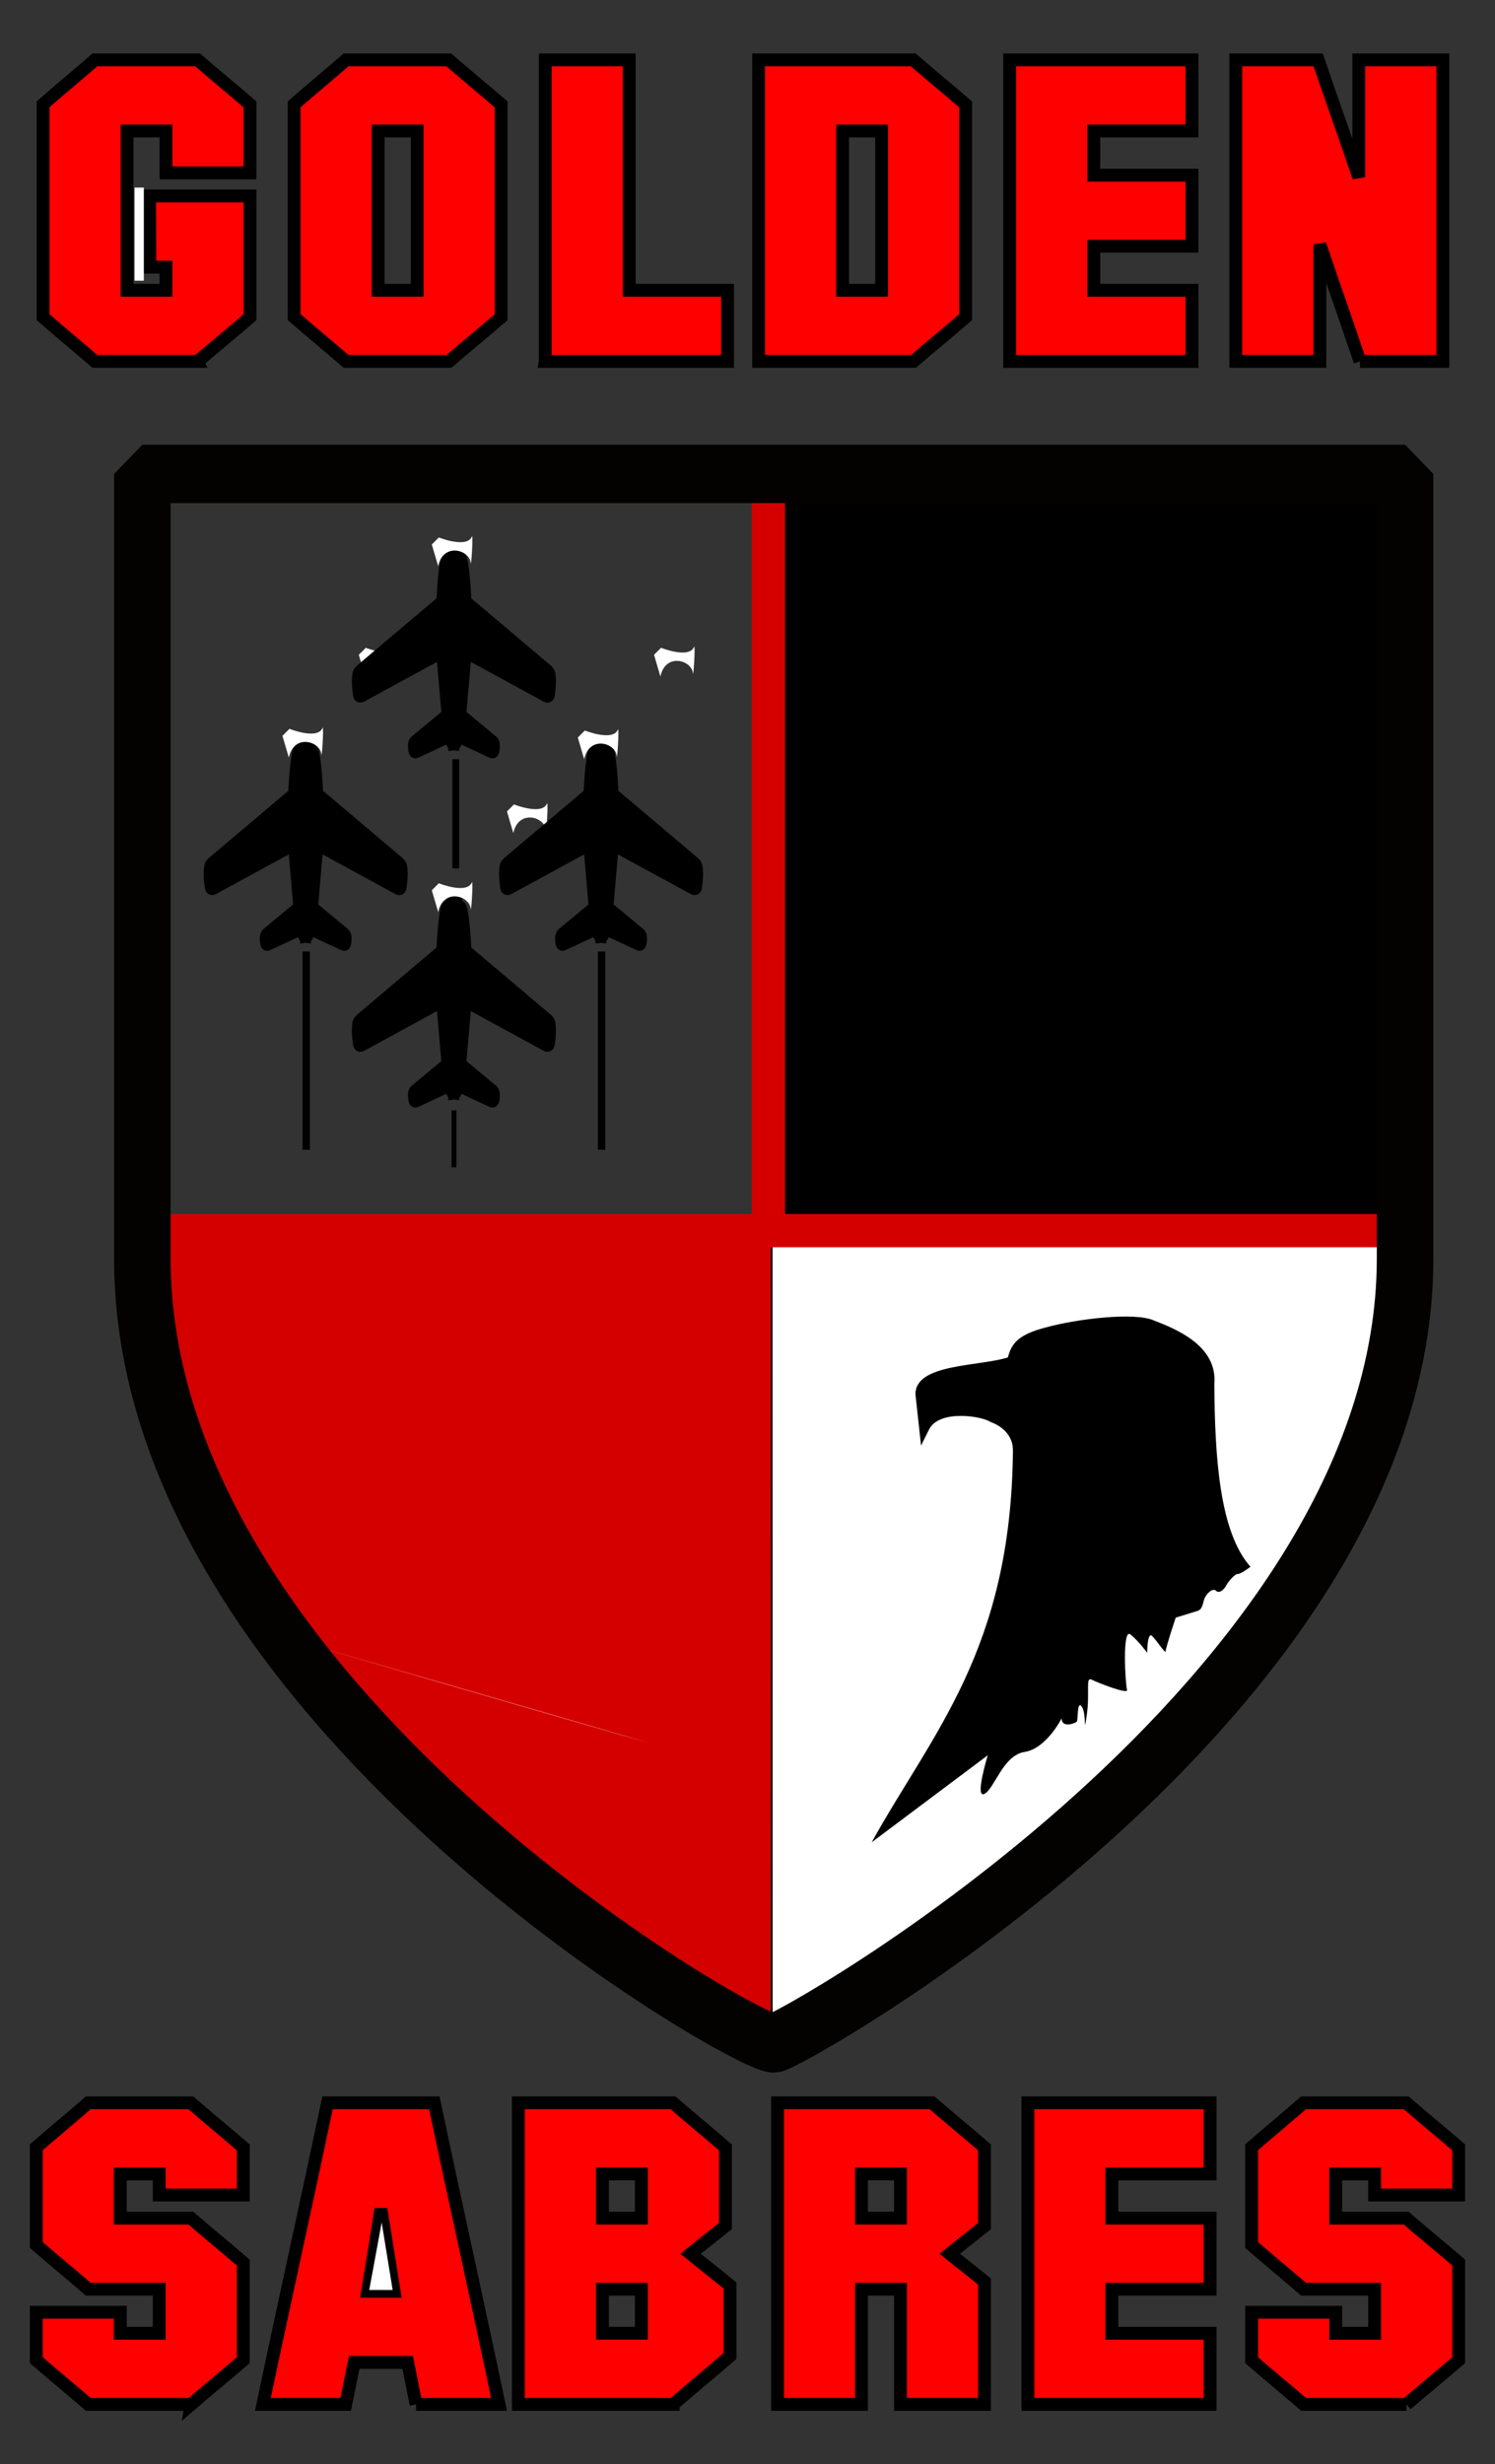 <?xml version="1.0" encoding="UTF-8" standalone="no"?>
<!-- Created with Inkscape (http://www.inkscape.org/) -->

<svg
   xmlns:dc="http://purl.org/dc/elements/1.1/"
   xmlns:cc="http://creativecommons.org/ns#"
   xmlns:rdf="http://www.w3.org/1999/02/22-rdf-syntax-ns#"
   xmlns:svg="http://www.w3.org/2000/svg"
   xmlns="http://www.w3.org/2000/svg"
   xmlns:sodipodi="http://sodipodi.sourceforge.net/DTD/sodipodi-0.dtd"
   xmlns:inkscape="http://www.inkscape.org/namespaces/inkscape"
   version="1.1"
   id="svg815"
   width="116.476"
   height="191.923"
   viewBox="0 0 116.476 191.923"
   sodipodi:docname="Golden_sabres.svg"
   inkscape:version="0.92.5 (2060ec1f9f, 2020-04-08)">
  <rect x="0" y="0" width="116.476" height="191.923" fill="#333333" stroke="none"/>
  <defs
     id="defs819">
    <pattern
       y="0"
       x="0"
       height="6"
       width="6"
       patternUnits="userSpaceOnUse"
       id="EMFhbasepattern" />
    <pattern
       y="0"
       x="0"
       height="6"
       width="6"
       patternUnits="userSpaceOnUse"
       id="EMFhbasepattern-1" />
  </defs>
  <sodipodi:namedview
     pagecolor="#ffffff"
     bordercolor="#666666"
     borderopacity="1"
     objecttolerance="10"
     gridtolerance="10"
     guidetolerance="10"
     inkscape:pageopacity="0"
     inkscape:pageshadow="2"
     inkscape:window-width="1920"
     inkscape:window-height="1017"
     id="namedview817"
     showgrid="false"
     inkscape:zoom="2.0000001"
     inkscape:cx="101.57187"
     inkscape:cy="19.187652"
     inkscape:window-x="-8"
     inkscape:window-y="-8"
     inkscape:window-maximized="1"
     inkscape:current-layer="svg815"
     fit-margin-top="0"
     fit-margin-left="0"
     fit-margin-right="0"
     fit-margin-bottom="0" />
  <g
     style="stroke:#030200;stroke-width:4.903;stroke-miterlimit:4;stroke-dasharray:none;stroke-opacity:1"
     transform="matrix(0.277,0,0,0.286,104.679,323.594)"
     id="g857" />
  <path
     style="fill:#ffffff;fill-rule:evenodd;stroke:none;stroke-width:1.124px;stroke-linecap:butt;stroke-linejoin:miter;stroke-opacity:1"
     d="m 28.452,52.688 c 0.395,-1.874 2.451,-1.276 2.533,-0.248 0.032,0.395 0.199,-2.037 0.099,-2.086 -0.348,0.993 -2.583,0.099 -2.583,0.099 L 27.955,50.999 Z"
     id="path1388"
     inkscape:connector-curvature="0"
     sodipodi:nodetypes="cscccc" />
  <path
     sodipodi:nodetypes="cscccc"
     inkscape:connector-curvature="0"
     id="path1396"
     d="m 51.453,52.688 c 0.395,-1.874 2.451,-1.276 2.533,-0.248 0.032,0.395 0.199,-2.037 0.099,-2.086 -0.348,0.993 -2.583,0.099 -2.583,0.099 l -0.546,0.546 z"
     style="fill:#ffffff;fill-rule:evenodd;stroke:none;stroke-width:1.124px;stroke-linecap:butt;stroke-linejoin:miter;stroke-opacity:1" />
  <path
     style="fill:#ffffff;fill-rule:evenodd;stroke:none;stroke-width:1.124px;stroke-linecap:butt;stroke-linejoin:miter;stroke-opacity:1"
     d="m 39.994,64.886 c 0.395,-1.874 2.451,-1.276 2.533,-0.248 0.032,0.395 0.199,-2.037 0.099,-2.086 -0.348,0.993 -2.583,0.099 -2.583,0.099 l -0.546,0.546 z"
     id="path1404"
     inkscape:connector-curvature="0"
     sodipodi:nodetypes="cscccc" />
  <g
     id="g984"
     transform="matrix(1.046,0,0,1.046,-227.756,14.791)">
    <path
       sodipodi:nodetypes="cscccccc"
       inkscape:connector-curvature="0"
       id="rect853"
       d="m 228.221,76.353 v 3.375 c 0,32.903 44.85,58.514 46.996,58.514 l 0.029,-0.006 0.008,-61.883 z m 83.273,31.445 c -32.094,8.84 -31.547,8.92 0,0 z"
       style="color:#000000;overflow:visible;opacity:1;fill:#d40000;fill-opacity:1;stroke:none;stroke-width:1.38;stroke-miterlimit:4;stroke-dasharray:none;stroke-opacity:1" />
    <path
       style="color:#000000;overflow:visible;opacity:1;fill:#000000;fill-opacity:1;stroke:none;stroke-width:1.422;stroke-miterlimit:4;stroke-dasharray:none;stroke-opacity:1"
       d="M 275.152,21.256 V 138.26 c 0.012,0.001 0.039,0.012 0.049,0.012 1.02,0 46.963,-25.681 46.963,-58.508 V 21.256 Z"
       id="path882"
       inkscape:connector-curvature="0" />
    <path
       style="color:#000000;overflow:visible;opacity:1;fill:#ffffff;fill-opacity:1;stroke:none;stroke-width:1.38;stroke-miterlimit:4;stroke-dasharray:none;stroke-opacity:1"
       d="m 322.315,76.353 v 3.375 c 0,32.903 -44.85,58.514 -46.996,58.514 l -0.029,-0.006 -0.008,-61.883 z m -83.273,31.445 c 36.024,10.487 36.043,10.414 0,0 z"
       id="path885"
       inkscape:connector-curvature="0"
       sodipodi:nodetypes="cscccccc" />
    <path
       id="rect887"
       d="m 273.738,22.16 v 54.094 h -44.9 v 2.475 h 92.277 v -2.475 h -44.902 v -54.094 z"
       style="color:#000000;overflow:visible;opacity:1;fill:#d40000;fill-opacity:1;stroke:none;stroke-width:1.6;stroke-miterlimit:4;stroke-dasharray:none;stroke-opacity:1"
       inkscape:connector-curvature="0" />
    <g
       style="stroke:#030200;stroke-width:4.903;stroke-miterlimit:4;stroke-dasharray:none;stroke-opacity:1"
       transform="matrix(0.277,0,0,0.286,149.533,-60.42)"
       id="layer1">
      <path
         inkscape:connector-curvature="0"
         d="m 284.514,285.204 h 339.542 v 204.301 c 0,114.627 -166.083,204.301 -169.771,204.301 -7.758,0 -169.771,-89.406 -169.771,-204.301 z"
         id="path1298"
         style="display:block;visibility:visible;fill:none;fill-opacity:1;fill-rule:nonzero;stroke:#030200;stroke-width:4.903;stroke-linecap:round;stroke-linejoin:bevel;stroke-miterlimit:4;stroke-dasharray:none;stroke-dashoffset:0;stroke-opacity:1;marker:none;marker-start:none;marker-mid:none;marker-end:none" />
      <path
         style="display:block;visibility:visible;fill:none;fill-opacity:1;fill-rule:nonzero;stroke:#030200;stroke-width:15.206;stroke-linecap:round;stroke-linejoin:bevel;stroke-miterlimit:4;stroke-dasharray:none;stroke-dashoffset:0;stroke-opacity:1;marker:none;marker-start:none;marker-mid:none;marker-end:none"
         id="path874"
         d="m 284.514,285.204 h 339.542 v 204.301 c 0,114.627 -166.083,204.301 -169.771,204.301 -7.758,0 -169.771,-89.406 -169.771,-204.301 z"
         inkscape:connector-curvature="0" />
    </g>
    <path
       sodipodi:nodetypes="cccsscssssssscsscssssscccccccccc"
       inkscape:connector-curvature="0"
       id="path894"
       d="m 293.188,93.93 c -0.156,14.787 -5.973,20.905 -10.521,29.104 l 8.646,-6.479 c 0,0 -1,3.25 -0.25,2.875 0.75,-0.375 1.375,-2.875 3,-3.125 1.625,-0.25 2.75,-2.5 2.75,-2.5 0,0 0,-0.75 0,0 0,0.75 1,0.375 1.125,0.25 0.125,-0.125 0,-1.625 0.375,-1.125 0.375,0.5 0.125,2.375 0.375,0.625 0.25,-1.75 -0.125,-2.875 0.375,-2.625 0.5,0.25 2.75,1.125 2.625,0.75 -0.125,-0.375 -0.375,-4.625 0.25,-4.125 0.625,0.5 1.25,1.375 1.25,1.375 0,0 0,-1.625 0.375,-1.25 0.375,0.375 1,1.375 1,1.125 0,-0.25 0.75,-2.5 0.75,-2.5 0,0 1.25,-0.375 1.625,-0.5 0.375,-0.125 0.375,-0.5 0.5,-0.875 0.125,-0.375 0.625,-0.875 0.875,-0.625 0.25,0.25 0.625,-0.125 0.75,-0.375 0.125,-0.25 0.625,-0.875 0.875,-0.875 0.25,0 0.942,-0.537 0.942,-0.537 -2.324,-2.611 -2.652,-8.236 -2.692,-13.588 0.268,-2.922 -3,-4.167 -4.5,-4.75 -1.42,-0.642 -5.775,-0.118 -8.088,0.529 -2.03,0.529 -2.529,1.204 -2.787,2.221 -2.177,0.692 -6.924,0.448 -6.885,2.765 l 0.416,3.797 0.625,-1.25 c 0.796,-1.421 3.864,-0.961 4.562,-0.5 0.817,0.294 1.699,0.996 1.656,2.188 z"
       style="opacity:1;fill:#000000;fill-opacity:1;fill-rule:evenodd;stroke:none;stroke-width:1px;stroke-linecap:butt;stroke-linejoin:miter;stroke-opacity:1" />
    <g
       id="layer2"
       inkscape:label="Warstwa"
       style="display:inline"
       transform="matrix(0,-1.075,1.075,0,-982.886,376.114)">
      <path
         sodipodi:nodetypes="cccccsccsccccccccccccccccccccccccccccccccccsccsccccc"
         inkscape:connector-curvature="0"
         id="path3919"
         d="m 311.406,1138.037 c -0.013,-0.033 -0.04,-0.066 -0.079,-0.098 -0.003,0 -0.006,0 -0.008,-0.01 v 0 c -2.3e-4,0 -2.9e-4,0 -5.8e-4,0 -0.082,-0.071 -0.133,-0.142 -0.181,-0.258 -0.056,-0.136 -0.25,-0.147 -0.406,-0.182 -0.864,-0.154 -1.776,-0.198 -2.683,-0.254 l -4.671,-5.528 c -0.119,-0.141 -0.226,-0.264 -0.382,-0.287 -0.376,-0.056 -0.828,-0.044 -1.327,0.029 -0.13,0.019 -0.291,0.028 -0.209,0.177 l 3.019,5.542 -0.006,0.06 -4.262,0.37 0.109,0.141 c -1.3e-4,0 -2.7e-4,0 -2.9e-4,0 l -1.883,-2.27 c -0.114,-0.137 -0.136,-0.236 -0.676,-0.182 -0.084,0.027 -0.215,0.034 -0.173,0.114 l 1.085,2.329 c 10e-4,0 0.003,0.01 0.004,0.013 l -0.096,0.108 -0.355,0.063 c -0.063,0.011 -0.091,0.061 -0.097,0.119 2.888,0.308 8.852,0 13.278,0 z m 0,0.013 c -2.919,-1.507 -3.198,-0.301 -13.278,0 0.006,0.058 0.034,0.108 0.097,0.119 l 0.355,0.063 0.096,0.108 c -8.8e-4,0 -0.003,0.01 -0.004,0.013 l -1.085,2.329 c -0.042,0.08 0.09,0.087 0.173,0.114 0.54,0.054 0.562,-0.044 0.676,-0.182 l 1.883,-2.27 c 1.3e-4,10e-5 2.7e-4,0 2.9e-4,0 l -0.109,0.141 4.262,0.37 0.006,0.06 -3.019,5.542 c -0.081,0.149 0.08,0.159 0.209,0.177 0.498,0.073 0.951,0.085 1.327,0.029 0.157,-0.023 0.263,-0.146 0.382,-0.287 l 4.671,-5.528 c 0.907,-0.056 1.819,-0.1 2.683,-0.254 0.155,-0.035 0.35,-0.046 0.406,-0.182 0.048,-0.116 0.099,-0.187 0.181,-0.258 2.4e-4,0 2.9e-4,0 5.8e-4,0 v 0 c 0.003,0 0.005,0 0.008,-0.01 0.039,-0.032 0.066,-0.065 0.079,-0.098 z"
         style="fill:#000000;stroke:#000000;stroke-width:0.823;stroke-linecap:butt;stroke-linejoin:miter;stroke-miterlimit:4;stroke-dasharray:none;stroke-opacity:1" />
      <path
         transform="rotate(90,-367.345,733.411)"
         inkscape:connector-curvature="0"
         id="path1376"
         d=""
         style="color:#000000;overflow:visible;opacity:1;fill:#000000;fill-opacity:1;stroke:none;stroke-width:3.026;stroke-miterlimit:4;stroke-dasharray:none;stroke-opacity:1" />
    </g>
    <g
       transform="matrix(0,-1.075,1.075,0,-960.886,376.114)"
       style="display:inline"
       inkscape:label="Warstwa"
       id="g1394">
      <path
         style="fill:#000000;stroke:#000000;stroke-width:0.823;stroke-linecap:butt;stroke-linejoin:miter;stroke-miterlimit:4;stroke-dasharray:none;stroke-opacity:1"
         d="m 311.406,1138.037 c -0.013,-0.033 -0.04,-0.066 -0.079,-0.098 -0.003,0 -0.006,0 -0.008,-0.01 v 0 c -2.3e-4,0 -2.9e-4,0 -5.8e-4,0 -0.082,-0.071 -0.133,-0.142 -0.181,-0.258 -0.056,-0.136 -0.25,-0.147 -0.406,-0.182 -0.864,-0.154 -1.776,-0.198 -2.683,-0.254 l -4.671,-5.528 c -0.119,-0.141 -0.226,-0.264 -0.382,-0.287 -0.376,-0.056 -0.828,-0.044 -1.327,0.029 -0.13,0.019 -0.291,0.028 -0.209,0.177 l 3.019,5.542 -0.006,0.06 -4.262,0.37 0.109,0.141 c -1.3e-4,0 -2.7e-4,0 -2.9e-4,0 l -1.883,-2.27 c -0.114,-0.137 -0.136,-0.236 -0.676,-0.182 -0.084,0.027 -0.215,0.034 -0.173,0.114 l 1.085,2.329 c 10e-4,0 0.003,0.01 0.004,0.013 l -0.096,0.108 -0.355,0.063 c -0.063,0.011 -0.091,0.061 -0.097,0.119 2.888,0.308 8.852,0 13.278,0 z m 0,0.013 c -2.919,-1.507 -3.198,-0.301 -13.278,0 0.006,0.058 0.034,0.108 0.097,0.119 l 0.355,0.063 0.096,0.108 c -8.8e-4,0 -0.003,0.01 -0.004,0.013 l -1.085,2.329 c -0.042,0.08 0.09,0.087 0.173,0.114 0.54,0.054 0.562,-0.044 0.676,-0.182 l 1.883,-2.27 c 1.3e-4,10e-5 2.7e-4,0 2.9e-4,0 l -0.109,0.141 4.262,0.37 0.006,0.06 -3.019,5.542 c -0.081,0.149 0.08,0.159 0.209,0.177 0.498,0.073 0.951,0.085 1.327,0.029 0.157,-0.023 0.263,-0.146 0.382,-0.287 l 4.671,-5.528 c 0.907,-0.056 1.819,-0.1 2.683,-0.254 0.155,-0.035 0.35,-0.046 0.406,-0.182 0.048,-0.116 0.099,-0.187 0.181,-0.258 2.4e-4,0 2.9e-4,0 5.8e-4,0 v 0 c 0.003,0 0.005,0 0.008,-0.01 0.039,-0.032 0.066,-0.065 0.079,-0.098 z"
         id="path1390"
         inkscape:connector-curvature="0"
         sodipodi:nodetypes="cccccsccsccccccccccccccccccccccccccccccccccsccsccccc" />
      <path
         style="color:#000000;overflow:visible;opacity:1;fill:#000000;fill-opacity:1;stroke:none;stroke-width:3.026;stroke-miterlimit:4;stroke-dasharray:none;stroke-opacity:1"
         d=""
         id="path1392"
         inkscape:connector-curvature="0"
         transform="rotate(90,-367.345,733.411)" />
    </g>
    <g
       id="g1402"
       inkscape:label="Warstwa"
       style="display:inline"
       transform="matrix(0,-1.075,1.075,0,-971.846,387.781)">
      <path
         sodipodi:nodetypes="cccccsccsccccccccccccccccccccccccccccccccccsccsccccc"
         inkscape:connector-curvature="0"
         id="path1398"
         d="m 311.406,1138.037 c -0.013,-0.033 -0.04,-0.066 -0.079,-0.098 -0.003,0 -0.006,0 -0.008,-0.01 v 0 c -2.3e-4,0 -2.9e-4,0 -5.8e-4,0 -0.082,-0.071 -0.133,-0.142 -0.181,-0.258 -0.056,-0.136 -0.25,-0.147 -0.406,-0.182 -0.864,-0.154 -1.776,-0.198 -2.683,-0.254 l -4.671,-5.528 c -0.119,-0.141 -0.226,-0.264 -0.382,-0.287 -0.376,-0.056 -0.828,-0.044 -1.327,0.029 -0.13,0.019 -0.291,0.028 -0.209,0.177 l 3.019,5.542 -0.006,0.06 -4.262,0.37 0.109,0.141 c -1.3e-4,0 -2.7e-4,0 -2.9e-4,0 l -1.883,-2.27 c -0.114,-0.137 -0.136,-0.236 -0.676,-0.182 -0.084,0.027 -0.215,0.034 -0.173,0.114 l 1.085,2.329 c 10e-4,0 0.003,0.01 0.004,0.013 l -0.096,0.108 -0.355,0.063 c -0.063,0.011 -0.091,0.061 -0.097,0.119 2.888,0.308 8.852,0 13.278,0 z m 0,0.013 c -2.919,-1.507 -3.198,-0.301 -13.278,0 0.006,0.058 0.034,0.108 0.097,0.119 l 0.355,0.063 0.096,0.108 c -8.8e-4,0 -0.003,0.01 -0.004,0.013 l -1.085,2.329 c -0.042,0.08 0.09,0.087 0.173,0.114 0.54,0.054 0.562,-0.044 0.676,-0.182 l 1.883,-2.27 c 1.3e-4,10e-5 2.7e-4,0 2.9e-4,0 l -0.109,0.141 4.262,0.37 0.006,0.06 -3.019,5.542 c -0.081,0.149 0.08,0.159 0.209,0.177 0.498,0.073 0.951,0.085 1.327,0.029 0.157,-0.023 0.263,-0.146 0.382,-0.287 l 4.671,-5.528 c 0.907,-0.056 1.819,-0.1 2.683,-0.254 0.155,-0.035 0.35,-0.046 0.406,-0.182 0.048,-0.116 0.099,-0.187 0.181,-0.258 2.4e-4,0 2.9e-4,0 5.8e-4,0 v 0 c 0.003,0 0.005,0 0.008,-0.01 0.039,-0.032 0.066,-0.065 0.079,-0.098 z"
         style="fill:#000000;stroke:#000000;stroke-width:0.823;stroke-linecap:butt;stroke-linejoin:miter;stroke-miterlimit:4;stroke-dasharray:none;stroke-opacity:1" />
      <path
         transform="rotate(90,-367.345,733.411)"
         inkscape:connector-curvature="0"
         id="path1400"
         d=""
         style="color:#000000;overflow:visible;opacity:1;fill:#000000;fill-opacity:1;stroke:none;stroke-width:3.026;stroke-miterlimit:4;stroke-dasharray:none;stroke-opacity:1" />
    </g>
    <g
       transform="matrix(0,-1.075,1.075,0,-971.846,361.781)"
       style="display:inline"
       inkscape:label="Warstwa"
       id="g1410">
      <path
         style="fill:#000000;stroke:#000000;stroke-width:0.823;stroke-linecap:butt;stroke-linejoin:miter;stroke-miterlimit:4;stroke-dasharray:none;stroke-opacity:1"
         d="m 311.406,1138.037 c -0.013,-0.033 -0.04,-0.066 -0.079,-0.098 -0.003,0 -0.006,0 -0.008,-0.01 v 0 c -2.3e-4,0 -2.9e-4,0 -5.8e-4,0 -0.082,-0.071 -0.133,-0.142 -0.181,-0.258 -0.056,-0.136 -0.25,-0.147 -0.406,-0.182 -0.864,-0.154 -1.776,-0.198 -2.683,-0.254 l -4.671,-5.528 c -0.119,-0.141 -0.226,-0.264 -0.382,-0.287 -0.376,-0.056 -0.828,-0.044 -1.327,0.029 -0.13,0.019 -0.291,0.028 -0.209,0.177 l 3.019,5.542 -0.006,0.06 -4.262,0.37 0.109,0.141 c -1.3e-4,0 -2.7e-4,0 -2.9e-4,0 l -1.883,-2.27 c -0.114,-0.137 -0.136,-0.236 -0.676,-0.182 -0.084,0.027 -0.215,0.034 -0.173,0.114 l 1.085,2.329 c 10e-4,0 0.003,0.01 0.004,0.013 l -0.096,0.108 -0.355,0.063 c -0.063,0.011 -0.091,0.061 -0.097,0.119 2.888,0.308 8.852,0 13.278,0 z m 0,0.013 c -2.919,-1.507 -3.198,-0.301 -13.278,0 0.006,0.058 0.034,0.108 0.097,0.119 l 0.355,0.063 0.096,0.108 c -8.8e-4,0 -0.003,0.01 -0.004,0.013 l -1.085,2.329 c -0.042,0.08 0.09,0.087 0.173,0.114 0.54,0.054 0.562,-0.044 0.676,-0.182 l 1.883,-2.27 c 1.3e-4,10e-5 2.7e-4,0 2.9e-4,0 l -0.109,0.141 4.262,0.37 0.006,0.06 -3.019,5.542 c -0.081,0.149 0.08,0.159 0.209,0.177 0.498,0.073 0.951,0.085 1.327,0.029 0.157,-0.023 0.263,-0.146 0.382,-0.287 l 4.671,-5.528 c 0.907,-0.056 1.819,-0.1 2.683,-0.254 0.155,-0.035 0.35,-0.046 0.406,-0.182 0.048,-0.116 0.099,-0.187 0.181,-0.258 2.4e-4,0 2.9e-4,0 5.8e-4,0 v 0 c 0.003,0 0.005,0 0.008,-0.01 0.039,-0.032 0.066,-0.065 0.079,-0.098 z"
         id="path1406"
         inkscape:connector-curvature="0"
         sodipodi:nodetypes="cccccsccsccccccccccccccccccccccccccccccccccsccsccccc" />
      <path
         style="color:#000000;overflow:visible;opacity:1;fill:#000000;fill-opacity:1;stroke:none;stroke-width:3.026;stroke-miterlimit:4;stroke-dasharray:none;stroke-opacity:1"
         d=""
         id="path1408"
         inkscape:connector-curvature="0"
         transform="rotate(90,-367.345,733.411)" />
    </g>
    <path
       style="fill:#ffffff;fill-rule:evenodd;stroke:none;stroke-width:1.075px;stroke-linecap:butt;stroke-linejoin:miter;stroke-opacity:1"
       d="m 250.378,28.016 c 0.377,-1.793 2.344,-1.221 2.423,-0.238 0.03,0.378 0.19,-1.948 0.095,-1.995 -0.333,0.95 -2.471,0.095 -2.471,0.095 l -0.523,0.523 z"
       id="path1412"
       inkscape:connector-curvature="0"
       sodipodi:nodetypes="cscccc" />
    <path
       sodipodi:nodetypes="cscccc"
       inkscape:connector-curvature="0"
       id="path1414"
       d="m 239.253,42.266 c 0.377,-1.793 2.344,-1.221 2.423,-0.238 0.03,0.378 0.19,-1.948 0.095,-1.995 -0.333,0.95 -2.471,0.095 -2.471,0.095 l -0.523,0.523 z"
       style="fill:#ffffff;fill-rule:evenodd;stroke:none;stroke-width:1.075px;stroke-linecap:butt;stroke-linejoin:miter;stroke-opacity:1" />
    <path
       style="fill:#ffffff;fill-rule:evenodd;stroke:none;stroke-width:1.075px;stroke-linecap:butt;stroke-linejoin:miter;stroke-opacity:1"
       d="m 250.378,53.766 c 0.377,-1.793 2.344,-1.221 2.423,-0.238 0.03,0.378 0.19,-1.948 0.095,-1.995 -0.333,0.95 -2.471,0.095 -2.471,0.095 l -0.523,0.523 z"
       id="path1416"
       inkscape:connector-curvature="0"
       sodipodi:nodetypes="cscccc" />
    <path
       sodipodi:nodetypes="cscccc"
       inkscape:connector-curvature="0"
       id="path1418"
       d="m 261.253,42.391 c 0.377,-1.793 2.344,-1.221 2.423,-0.238 0.03,0.378 0.19,-1.948 0.095,-1.995 -0.333,0.95 -2.471,0.095 -2.471,0.095 l -0.523,0.523 z"
       style="fill:#ffffff;fill-rule:evenodd;stroke:none;stroke-width:1.075px;stroke-linecap:butt;stroke-linejoin:miter;stroke-opacity:1" />
    <path
       inkscape:connector-curvature="0"
       id="path1420"
       d="m 251.686,42.389 v 8.132 0 0"
       style="fill:none;fill-rule:evenodd;stroke:#000000;stroke-width:0.5;stroke-linecap:butt;stroke-linejoin:miter;stroke-miterlimit:4;stroke-dasharray:none;stroke-opacity:1" />
    <path
       style="fill:none;fill-rule:evenodd;stroke:#000000;stroke-width:0.55;stroke-linecap:butt;stroke-linejoin:miter;stroke-miterlimit:4;stroke-dasharray:none;stroke-opacity:1"
       d="m 240.549,56.708 v 14.761 0 0"
       id="path1422"
       inkscape:connector-curvature="0" />
    <path
       inkscape:connector-curvature="0"
       id="path1424"
       d="m 262.549,56.708 v 14.761 0 0"
       style="fill:none;fill-rule:evenodd;stroke:#000000;stroke-width:0.55;stroke-linecap:butt;stroke-linejoin:miter;stroke-miterlimit:4;stroke-dasharray:none;stroke-opacity:1" />
    <path
       style="fill:none;fill-rule:evenodd;stroke:#000000;stroke-width:0.361;stroke-linecap:butt;stroke-linejoin:miter;stroke-miterlimit:4;stroke-dasharray:none;stroke-opacity:1"
       d="m 251.553,68.533 v 4.243 0 0"
       id="path1426"
       inkscape:connector-curvature="0" />
  </g>
  <path
     id="path1050"
     d="m 15.413,28.148 c -2.667,0 -5.342,0 -8.017,0 -1.334,-1.159 -2.714,-2.284 -4.039,-3.443 0,-5.528 0,-11.056 0,-16.583 C 4.683,6.956 6.063,5.826 7.396,4.661 c 2.667,0 5.334,0 8.001,0 1.341,1.171 2.737,2.307 4.086,3.472 0,1.78 0,3.554 0,5.329 -2.186,0 -4.365,0 -6.552,0 0,-1.089 0,-2.172 0,-3.262 -1.008,0 -2.024,0 -3.032,0 0,4.134 0,8.274 0,12.408 1.008,0 2.024,0 3.032,0 0,-0.603 0,-1.2 0,-1.804 -0.636,0 -1.272,0 -1.907,0 0,-1.845 0,-3.689 0,-5.54 2.814,0 5.637,0 8.459,0 0,3.145 0,6.295 0,9.439 -1.341,1.159 -2.729,2.284 -4.071,3.443 z"
     style="fill:#ff0000;fill-opacity:1;fill-rule:evenodd;stroke:#000000;stroke-width:1;stroke-opacity:1;stroke-miterlimit:4;stroke-dasharray:none"
     inkscape:connector-curvature="0" />
  <path
     id="path1052"
     d="m 34.975,28.148 c -2.667,0 -5.342,0 -8.009,0 -1.334,-1.159 -2.714,-2.284 -4.047,-3.443 0,-5.528 0,-11.056 0,-16.583 1.334,-1.165 2.714,-2.295 4.047,-3.461 2.659,0 5.327,0 7.994,0 1.349,1.171 2.737,2.307 4.086,3.472 0,5.528 0,11.044 0,16.572 -1.341,1.159 -2.729,2.284 -4.071,3.443 z m -2.473,-17.948 c -1.016,0 -2.024,0 -3.039,0 0,4.134 0,8.274 0,12.408 1.016,0 2.024,0 3.039,0 0,-4.134 0,-8.274 0,-12.408 z"
     style="fill:#ff0000;fill-opacity:1;fill-rule:evenodd;stroke:#000000;stroke-width:1;stroke-opacity:1;stroke-miterlimit:4;stroke-dasharray:none"
     inkscape:connector-curvature="0" />
  <path
     id="path1054"
     d="m 42.48,28.148 c 0,-7.829 0,-15.658 0,-23.487 2.179,0 4.365,0 6.544,0 0,5.985 0,11.963 0,17.948 2.551,0 5.109,0 7.66,0 0,1.845 0,3.689 0,5.54 -4.737,0 -9.475,0 -14.204,0 z"
     style="fill:#ff0000;fill-opacity:1;fill-rule:evenodd;stroke:#000000;stroke-width:1;stroke-opacity:1;stroke-miterlimit:4;stroke-dasharray:none"
     inkscape:connector-curvature="0" />
  <path
     id="path1056"
     d="m 71.168,28.148 c -4.024,0 -8.04,0 -12.064,0 0,-7.829 0,-15.658 0,-23.487 4.016,0 8.032,0 12.041,0 1.349,1.171 2.745,2.307 4.086,3.472 0,5.528 0,11.044 0,16.572 -1.334,1.159 -2.721,2.284 -4.063,3.443 z m -2.481,-17.948 c -1.016,0 -2.024,0 -3.039,0 0,4.134 0,8.274 0,12.408 1.016,0 2.024,0 3.039,0 0,-4.134 0,-8.274 0,-12.408 z"
     style="fill:#ff0000;fill-opacity:1;fill-rule:evenodd;stroke:#000000;stroke-width:1;stroke-opacity:1;stroke-miterlimit:4;stroke-dasharray:none"
     inkscape:connector-curvature="0" />
  <path
     id="path1058"
     d="m 78.665,28.148 c 0,-7.829 0,-15.658 0,-23.487 4.737,0 9.467,0 14.204,0 0,1.845 0,3.695 0,5.54 -2.551,0 -5.102,0 -7.653,0 0,1.148 0,2.295 0,3.443 2.551,0 5.102,0 7.653,0 0,1.845 0,3.689 0,5.534 -2.551,0 -5.102,0 -7.653,0 0,1.148 0,2.29 0,3.431 2.551,0 5.102,0 7.653,0 0,1.845 0,3.689 0,5.54 -4.737,0 -9.467,0 -14.204,0 z"
     style="fill:#ff0000;fill-opacity:1;fill-rule:evenodd;stroke:#000000;stroke-width:1;stroke-opacity:1;stroke-miterlimit:4;stroke-dasharray:none"
     inkscape:connector-curvature="0" />
  <path
     id="path1060"
     d="m 105.957,28.148 c -1.016,-3.039 -2.101,-6.072 -3.125,-9.117 0,3.039 0,6.078 0,9.117 -2.186,0 -4.365,0 -6.552,0 0,-7.829 0,-15.658 0,-23.487 2.14,0 4.28,0 6.42,0 1.031,3.051 2.132,6.09 3.163,9.147 0,-3.051 0,-6.096 0,-9.147 2.186,0 4.365,0 6.552,0 0,7.829 0,15.658 0,23.487 -2.155,0 -4.303,0 -6.459,0 z"
     style="fill:#ff0000;fill-opacity:1;fill-rule:evenodd;stroke:#000000;stroke-width:1;stroke-opacity:1;stroke-miterlimit:4;stroke-dasharray:none"
     inkscape:connector-curvature="0" />
  <path
     id="path1062"
     d="m 14.885,187.262 c -2.667,0 -5.342,0 -8.009,0 -1.334,-1.159 -2.714,-2.284 -4.047,-3.443 0,-1.247 0,-2.495 0,-3.736 2.179,0 4.365,0 6.544,0 0,0.545 0,1.095 0,1.64 1.008,0 2.024,0 3.032,0 0,-1.142 0,-2.284 0,-3.431 -1.845,0 -3.683,0 -5.528,0 -1.334,-1.154 -2.714,-2.284 -4.047,-3.443 0,-2.536 0,-5.077 0,-7.612 1.334,-1.165 2.714,-2.295 4.047,-3.461 2.659,0 5.327,0 7.994,0 1.341,1.171 2.737,2.307 4.086,3.472 0,1.236 0,2.471 0,3.707 -2.186,0 -4.365,0 -6.552,0 0,-0.55 0,-1.095 0,-1.64 -1.008,0 -2.024,0 -3.032,0 0,1.148 0,2.295 0,3.443 1.83,0 3.667,0 5.497,0 1.341,1.165 2.737,2.295 4.086,3.461 0,2.53 0,5.065 0,7.601 -1.341,1.159 -2.729,2.284 -4.071,3.443 z"
     style="fill:#ff0000;fill-opacity:1;fill-rule:evenodd;stroke:#000000;stroke-width:1;stroke-opacity:1;stroke-miterlimit:4;stroke-dasharray:none"
     inkscape:connector-curvature="0" />
  <path
     id="path1064"
     d="m 32.415,187.262 c -0.217,-1.089 -0.442,-2.178 -0.651,-3.267 -1.388,0 -2.776,0 -4.164,0 -0.217,1.089 -0.45,2.178 -0.667,3.267 -2.155,0 -4.303,0 -6.451,0 1.644,-7.835 3.388,-15.658 5.04,-23.487 2.768,0 5.544,0 8.319,0 1.644,7.829 3.396,15.652 5.04,23.487 -2.155,0 -4.311,0 -6.466,0 z m -2.737,-15.219 c -0.333,2.137 -0.69,4.275 -1.031,6.412 0.69,0 1.38,0 2.062,0 -0.333,-2.137 -0.69,-4.275 -1.031,-6.412 z"
     style="fill:#ff0000;fill-opacity:1;fill-rule:evenodd;stroke:#000000;stroke-width:1;stroke-opacity:1;stroke-miterlimit:4;stroke-dasharray:none"
     inkscape:connector-curvature="0" />
  <path
     id="path1066"
     d="m 52.45,187.262 c -4.016,0 -8.04,0 -12.064,0 0,-7.829 0,-15.658 0,-23.487 4.016,0 8.032,0 12.049,0 1.341,1.171 2.737,2.307 4.086,3.472 0,2.044 0,4.087 0,6.125 -0.899,0.726 -1.822,1.435 -2.714,2.161 1.016,0.832 2.062,1.64 3.07,2.471 0,1.827 0,3.66 0,5.487 -1.458,1.265 -2.97,2.506 -4.427,3.771 z m -2.481,-17.948 c -1.008,0 -2.024,0 -3.032,0 0,1.148 0,2.295 0,3.443 1.008,0 2.024,0 3.032,0 0,-1.148 0,-2.295 0,-3.443 z m 0,8.977 c -1.008,0 -2.024,0 -3.032,0 0,1.148 0,2.29 0,3.431 1.008,0 2.024,0 3.032,0 0,-1.142 0,-2.284 0,-3.431 z"
     style="fill:#ff0000;fill-opacity:1;fill-rule:evenodd;stroke:#000000;stroke-width:1;stroke-opacity:1;stroke-miterlimit:4;stroke-dasharray:none"
     inkscape:connector-curvature="0" />
  <path
     id="path1068"
     d="m 80.085,187.262 c 0,-7.829 0,-15.658 0,-23.487 4.73,0 9.467,0 14.196,0 0,1.845 0,3.695 0,5.54 -2.551,0 -5.102,0 -7.653,0 0,1.148 0,2.295 0,3.443 2.551,0 5.102,0 7.653,0 0,1.845 0,3.689 0,5.534 -2.551,0 -5.102,0 -7.653,0 0,1.148 0,2.29 0,3.431 2.551,0 5.102,0 7.653,0 0,1.845 0,3.689 0,5.54 -4.73,0 -9.467,0 -14.196,0 z"
     style="fill:#ff0000;fill-opacity:1;fill-rule:evenodd;stroke:#000000;stroke-width:1;stroke-miterlimit:4;stroke-dasharray:none;stroke-opacity:1"
     inkscape:connector-curvature="0" />
  <path
     id="path1070"
     d="m 70.159,187.262 c 0,-2.992 0,-5.979 0,-8.971 -1.016,0 -2.024,0 -3.039,0 0,2.992 0,5.979 0,8.971 -2.179,0 -4.357,0 -6.544,0 0,-7.829 0,-15.658 0,-23.487 4.016,0 8.032,0 12.041,0 1.349,1.171 2.745,2.307 4.086,3.472 0,2.044 0,4.087 0,6.125 -0.892,0.726 -1.814,1.435 -2.706,2.161 0.892,0.726 1.814,1.435 2.706,2.161 0,3.191 0,6.377 0,9.568 -2.179,0 -4.365,0 -6.544,0 z m 0,-17.948 c -1.016,0 -2.024,0 -3.039,0 0,1.148 0,2.295 0,3.443 1.016,0 2.024,0 3.039,0 0,-1.148 0,-2.295 0,-3.443 z"
     style="fill:#ff0000;fill-opacity:1;fill-rule:evenodd;stroke:#000000;stroke-width:1;stroke-miterlimit:4;stroke-dasharray:none;stroke-opacity:1"
     inkscape:connector-curvature="0" />
  <path
     id="path1072"
     d="m 109.577,187.262 c -2.675,0 -5.342,0 -8.017,0 -1.334,-1.159 -2.714,-2.284 -4.047,-3.443 0,-1.247 0,-2.495 0,-3.736 2.186,0 4.365,0 6.552,0 0,0.545 0,1.095 0,1.64 1.008,0 2.024,0 3.032,0 0,-1.142 0,-2.284 0,-3.431 -1.845,0 -3.691,0 -5.536,0 -1.334,-1.154 -2.714,-2.284 -4.047,-3.443 0,-2.536 0,-5.077 0,-7.612 1.334,-1.165 2.714,-2.295 4.047,-3.461 2.667,0 5.334,0 8.001,0 1.341,1.171 2.737,2.307 4.086,3.472 0,1.236 0,2.471 0,3.707 -2.186,0 -4.365,0 -6.552,0 0,-0.55 0,-1.095 0,-1.64 -1.008,0 -2.024,0 -3.032,0 0,1.148 0,2.295 0,3.443 1.83,0 3.66,0 5.497,0 1.341,1.165 2.737,2.295 4.086,3.461 0,2.53 0,5.065 0,7.601 -1.341,1.159 -2.729,2.284 -4.071,3.443 z"
     style="fill:#ff0000;fill-opacity:1;fill-rule:evenodd;stroke:#000000;stroke-width:1;stroke-opacity:1;stroke-miterlimit:4;stroke-dasharray:none"
     inkscape:connector-curvature="0" />
  <path
     style="fill:#ffffff;fill-rule:evenodd;stroke:#000000;stroke-width:0.2;stroke-linecap:butt;stroke-linejoin:miter;stroke-opacity:1;stroke-miterlimit:4;stroke-dasharray:none"
     d="m 29.743,172.512 -1.096,5.943 h 2.062 z"
     id="path1096"
     inkscape:connector-curvature="0"
     sodipodi:nodetypes="cccc" />
  <path
     style="fill:none;fill-rule:evenodd;stroke:#ffffff;stroke-width:0.724;stroke-linecap:butt;stroke-linejoin:miter;stroke-miterlimit:4;stroke-dasharray:none;stroke-opacity:1"
     d="m 10.844,14.61 v 7.25 0"
     id="path919"
     inkscape:connector-curvature="0" />
  <path
     style="fill:none;fill-rule:evenodd;stroke:#000000;stroke-width:0.8;stroke-linecap:butt;stroke-linejoin:miter;stroke-miterlimit:4;stroke-dasharray:none;stroke-opacity:1"
     d="m 11.756,15.135 0.022,5.723 v 0"
     id="path921"
     inkscape:connector-curvature="0" />
</svg>

